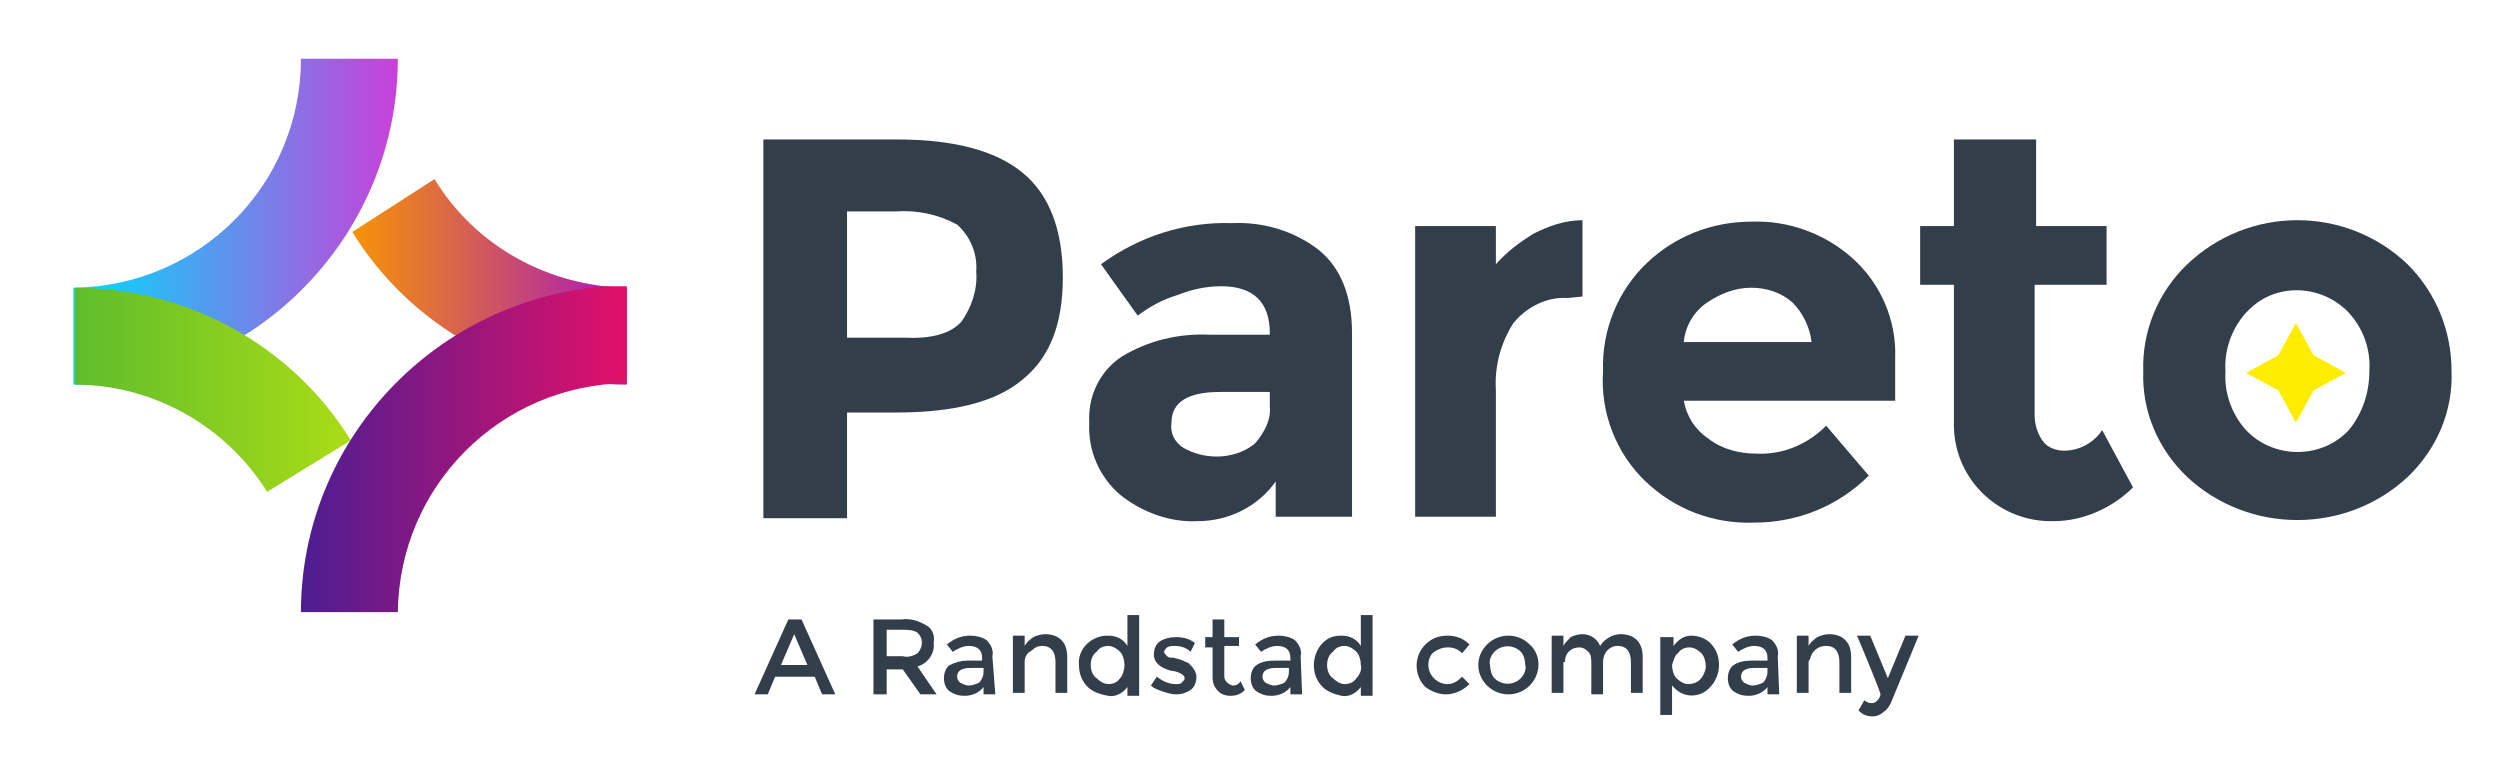 <?xml version="1.0" encoding="utf-8"?>
<!-- Generator: Adobe Illustrator 26.0.2, SVG Export Plug-In . SVG Version: 6.00 Build 0)  -->
<svg version="1.1" id="Layer_1" xmlns="http://www.w3.org/2000/svg" xmlns:xlink="http://www.w3.org/1999/xlink" x="0px" y="0px"
	 viewBox="0 0 170.3 52.7" style="enable-background:new 0 0 170.3 52.7;" xml:space="preserve">
<style type="text/css">
	.st0{fill:none;}
	.st1{fill:#333E4B;}
	.st2{fill:#FFED00;}
	.st3{fill:url(#SVGID_1_);}
	.st4{fill:url(#SVGID_00000077320748716226196150000009886782672885639867_);}
	.st5{fill:url(#SVGID_00000135687344757259705850000018080168245071890327_);}
	.st6{fill:url(#SVGID_00000183208539481098869140000008572785786910126249_);}
</style>
<g id="Layer_2_00000101068564390686634520000009551522886738797487_">
	<g id="Layer_1-2">
		<rect y="0" class="st0" width="170.3" height="52.7"/>
		<path class="st1" d="M69.7,11.8c1.8,1.5,2.7,3.9,2.7,7.1s-0.9,5.5-2.8,7c-1.8,1.5-4.7,2.2-8.5,2.2h-3.4v7.2H52V9.5h9.1
			C65.1,9.5,67.9,10.3,69.7,11.8z M65.5,21.9c0.7-1,1.1-2.2,1-3.4c0.1-1.2-0.4-2.4-1.3-3.2c-1.3-0.7-2.7-1-4.2-0.9h-3.3v8.6h3.9
			C63.5,23.1,64.8,22.7,65.5,21.9z"/>
		<path class="st1" d="M92.1,35.2h-5.2v-2.4c-1.2,1.7-3.2,2.7-5.3,2.7c-1.9,0.1-3.8-0.6-5.3-1.8c-1.4-1.2-2.2-3-2.1-4.9
			c-0.1-1.8,0.7-3.5,2.2-4.5c1.8-1.1,3.9-1.6,6-1.5h4.1v-0.1c0-2.1-1.1-3.2-3.3-3.2c-1,0-2,0.2-3,0.6c-1,0.3-1.9,0.8-2.7,1.4L75,18
			c2.6-1.9,5.7-2.9,8.9-2.8c2.1-0.1,4.2,0.5,5.9,1.8c1.5,1.2,2.3,3.1,2.3,5.7V35.2z M86.5,27.7v-1h-3.4c-2.2,0-3.3,0.7-3.3,2.1
			c-0.1,0.7,0.2,1.3,0.8,1.7c0.7,0.4,1.5,0.6,2.3,0.6c0.9,0,1.9-0.3,2.6-0.9C86.1,29.5,86.6,28.6,86.5,27.7z"/>
		<path class="st1" d="M106.8,20.3c-1.4-0.1-2.8,0.6-3.7,1.7c-0.9,1.4-1.3,3-1.2,4.6v8.6h-5.5V15.4h5.5v2.6c0.7-0.8,1.6-1.5,2.6-2.1
			c1-0.5,2.1-0.9,3.3-0.9v5.2L106.8,20.3z"/>
		<path class="st1" d="M127.3,32.4c-2.1,2.1-4.9,3.2-7.8,3.2c-2.8,0.1-5.4-0.9-7.4-2.8c-2-1.9-3.1-4.7-2.9-7.5c-0.1-2.8,1-5.5,3-7.4
			c1.9-1.8,4.4-2.8,7.1-2.8c2.5-0.1,5,0.8,6.9,2.5c1.9,1.7,3,4.2,2.9,6.8v2.9h-14.4c0.2,1.1,0.8,2,1.7,2.6c0.9,0.7,2.1,1,3.2,1
			c1.8,0.1,3.5-0.6,4.8-1.9L127.3,32.4z M122.1,20.6c-0.8-0.7-1.8-1-2.8-1c-1.1,0-2.1,0.4-3,1c-0.9,0.6-1.5,1.6-1.6,2.7h8.7
			C123.3,22.3,122.8,21.3,122.1,20.6z"/>
		<path class="st1" d="M138.6,19.4v8.9c0,0.6,0.2,1.3,0.6,1.8c0.3,0.4,0.9,0.6,1.4,0.6c1,0,2-0.5,2.6-1.4l2.1,3.9
			c-1.4,1.4-3.4,2.3-5.4,2.3c-3.6,0.1-6.7-2.7-6.8-6.4c0-0.2,0-0.4,0-0.6v-9.1h-2.3v-4h2.3V9.5h5.6v5.9h4.8v4L138.6,19.4z"/>
		<path class="st1" d="M167,25.3c0.1,2.7-1,5.3-3,7.2c-4.2,3.9-10.8,3.9-15,0c-2-1.9-3.1-4.5-3-7.2c-0.1-2.7,1-5.4,3-7.3
			c4.2-4,10.8-4,15,0C166,20,167,22.6,167,25.3z M151.6,25.3c-0.1,1.4,0.4,2.9,1.4,4c1.8,1.9,4.9,2,6.8,0.2c0.1-0.1,0.1-0.1,0.2-0.2
			c0.9-1.1,1.4-2.5,1.4-4c0.1-1.5-0.4-2.9-1.4-4c-1.8-1.9-4.9-2.1-6.8-0.2c-0.1,0.1-0.2,0.2-0.2,0.2C152,22.4,151.5,23.9,151.6,25.3
			L151.6,25.3z"/>
		<path class="st1" d="M52.8,46.1l-0.5,1.2h-0.9l2.3-5.1h0.9l2.3,5.1h-0.9l-0.5-1.2H52.8z M55,45.3l-0.9-2.1l-0.9,2.1H55z"/>
		<path class="st1" d="M63.6,43.8c0.1,0.7-0.4,1.4-1.1,1.6l1.3,1.9h-1.1l-1.2-1.7h-1.1v1.7h-0.9v-5.1h1.9c0.6-0.1,1.2,0.1,1.7,0.4
			C63.5,42.8,63.7,43.3,63.6,43.8z M62.5,44.5c0.2-0.2,0.3-0.5,0.3-0.7c0-0.3-0.1-0.5-0.3-0.7c-0.3-0.2-0.7-0.2-1-0.2h-1.1v1.8h1.1
			C61.8,44.8,62.2,44.7,62.5,44.5z"/>
		<path class="st1" d="M67.8,47.3h-0.8v-0.5c-0.3,0.4-0.8,0.6-1.3,0.6c-0.4,0-0.7-0.1-1-0.3c-0.3-0.2-0.4-0.6-0.4-0.9
			c0-0.3,0.1-0.7,0.4-0.9c0.4-0.2,0.8-0.3,1.2-0.3h1v-0.2c0-0.5-0.3-0.8-0.9-0.8c-0.4,0-0.8,0.2-1.1,0.4l-0.4-0.5
			c0.5-0.4,1-0.6,1.6-0.6c0.4,0,0.8,0.1,1.1,0.3c0.3,0.3,0.5,0.7,0.4,1.1L67.8,47.3z M67,45.8v-0.3h-0.9c-0.6,0-0.9,0.2-0.9,0.6
			c0,0.2,0.1,0.3,0.2,0.4c0.2,0.1,0.4,0.2,0.6,0.2c0.2,0,0.5-0.1,0.7-0.2C66.9,46.3,67,46,67,45.8z"/>
		<path class="st1" d="M69.8,45.1v2.1H69v-3.9h0.8v0.7c0.1-0.2,0.3-0.4,0.6-0.6c0.2-0.1,0.5-0.2,0.8-0.2c0.4,0,0.8,0.1,1.1,0.4
			c0.3,0.3,0.4,0.7,0.4,1.2v2.4h-0.8v-2.1c0-0.7-0.3-1.1-0.9-1.1c-0.3,0-0.5,0.1-0.7,0.3C69.9,44.5,69.8,44.8,69.8,45.1z"/>
		<path class="st1" d="M74.1,46.8c-0.4-0.4-0.6-0.9-0.6-1.5c-0.1-1,0.7-1.9,1.8-2c0.1,0,0.1,0,0.2,0c0.5,0,1,0.2,1.3,0.7v-2.1h0.8
			v5.5h-0.8v-0.6c-0.3,0.4-0.8,0.7-1.3,0.6C74.9,47.3,74.4,47.1,74.1,46.8z M74.3,45.3c0,0.3,0.1,0.7,0.4,0.9
			c0.2,0.2,0.5,0.4,0.8,0.4c0.3,0,0.6-0.1,0.8-0.4c0.2-0.2,0.3-0.6,0.3-0.9c0-0.3-0.1-0.7-0.3-0.9c-0.2-0.2-0.5-0.4-0.8-0.4
			c-0.3,0-0.6,0.1-0.8,0.4C74.4,44.6,74.3,45,74.3,45.3z"/>
		<path class="st1" d="M81.5,46.1c0,0.3-0.1,0.7-0.4,0.9c-0.3,0.2-0.6,0.3-1,0.3c-0.3,0-0.6-0.1-0.9-0.2c-0.3-0.1-0.6-0.2-0.8-0.4
			l0.4-0.6c0.4,0.3,0.8,0.5,1.3,0.5c0.2,0,0.3,0,0.4-0.1c0.1-0.1,0.2-0.2,0.2-0.3c0-0.2-0.3-0.4-0.8-0.5h-0.1
			c-0.8-0.2-1.2-0.6-1.2-1.1c0-0.3,0.1-0.7,0.4-0.9c0.3-0.2,0.7-0.3,1.1-0.3c0.5,0,0.9,0.1,1.3,0.4l-0.3,0.6
			C80.8,44.1,80.4,44,80,44c-0.2,0-0.3,0-0.5,0.1c-0.1,0.1-0.2,0.2-0.2,0.3c0,0.1,0.1,0.2,0.2,0.3c0.1,0.1,0.2,0.1,0.4,0.1l0.4,0.1
			l0.3,0.1c0.1,0.1,0.3,0.1,0.4,0.2C81.3,45.5,81.5,45.8,81.5,46.1z"/>
		<path class="st1" d="M83.4,44v2c0,0.2,0,0.3,0.2,0.5c0.1,0.1,0.3,0.2,0.4,0.2c0.2,0,0.4-0.1,0.5-0.3l0.3,0.6
			c-0.3,0.3-0.6,0.4-1,0.4c-0.3,0-0.6-0.1-0.8-0.3c-0.3-0.3-0.4-0.6-0.4-1v-2h-0.5v-0.7h0.5v-1.2h0.8v1.2h1V44H83.4z"/>
		<path class="st1" d="M88.7,47.3h-0.8v-0.5c-0.3,0.4-0.8,0.6-1.3,0.6c-0.4,0-0.7-0.1-1-0.3c-0.3-0.2-0.4-0.6-0.4-0.9
			c0-0.3,0.1-0.7,0.4-0.9c0.3-0.2,0.7-0.3,1.2-0.3h1.1v-0.2c0-0.5-0.3-0.8-0.9-0.8c-0.4,0-0.8,0.2-1.1,0.4l-0.4-0.5
			c0.5-0.4,1-0.6,1.6-0.6c0.4,0,0.8,0.1,1.1,0.3c0.3,0.3,0.5,0.7,0.4,1.1L88.7,47.3z M87.8,45.8v-0.3h-0.9c-0.6,0-0.9,0.2-0.9,0.6
			c0,0.2,0.1,0.3,0.2,0.4c0.2,0.1,0.4,0.2,0.6,0.2c0.2,0,0.5-0.1,0.7-0.2C87.7,46.3,87.8,46,87.8,45.8z"/>
		<path class="st1" d="M90.1,46.8c-0.4-0.4-0.6-0.9-0.6-1.5c0-0.5,0.2-1.1,0.6-1.5c0.4-0.4,0.8-0.5,1.3-0.5c0.5,0,1,0.2,1.3,0.7
			v-2.1h0.8v5.5h-0.8v-0.6c-0.3,0.4-0.8,0.7-1.3,0.6C90.9,47.3,90.4,47.1,90.1,46.8z M90.4,45.3c0,0.3,0.1,0.7,0.4,0.9
			c0.2,0.2,0.5,0.4,0.8,0.4c0.3,0,0.6-0.1,0.8-0.4c0.2-0.2,0.4-0.6,0.3-0.9c0-0.3-0.1-0.7-0.3-0.9c-0.2-0.2-0.5-0.4-0.8-0.4
			c-0.3,0-0.6,0.1-0.8,0.4C90.5,44.6,90.4,45,90.4,45.3z"/>
		<path class="st1" d="M98.5,47.3c-0.5,0-1-0.2-1.4-0.5c-0.8-0.8-0.8-2.1,0-2.9c0.4-0.4,0.9-0.6,1.5-0.6c0.6,0,1.1,0.2,1.5,0.6
			l-0.5,0.6c-0.3-0.3-0.6-0.4-1-0.4c-0.3,0-0.6,0.1-0.9,0.3c-0.3,0.2-0.4,0.6-0.4,0.9c0,0.7,0.6,1.3,1.3,1.3c0.4,0,0.7-0.2,1-0.5
			l0.5,0.5C99.7,47,99.1,47.3,98.5,47.3z"/>
		<path class="st1" d="M104.2,46.7c-0.8,0.8-2.1,0.8-2.9,0c-0.8-0.8-0.8-2,0-2.8c0,0,0,0,0,0c0.8-0.8,2.1-0.8,2.9,0
			C105,44.6,105,45.9,104.2,46.7C104.2,46.7,104.2,46.7,104.2,46.7z M101.8,46.2c0.5,0.5,1.3,0.5,1.8,0c0.2-0.2,0.4-0.6,0.3-0.9
			c0-0.3-0.1-0.7-0.3-0.9c-0.5-0.5-1.3-0.5-1.8,0c-0.2,0.2-0.4,0.6-0.3,0.9C101.5,45.6,101.6,46,101.8,46.2z"/>
		<path class="st1" d="M106.5,45.1v2.1h-0.8v-3.9h0.8v0.7c0.1-0.2,0.3-0.4,0.5-0.6c0.2-0.1,0.5-0.2,0.8-0.2c0.5,0,1,0.3,1.2,0.8
			c0.3-0.5,0.9-0.8,1.4-0.8c0.4,0,0.8,0.1,1.1,0.4c0.3,0.3,0.4,0.7,0.4,1.2v2.4h-0.8v-2.1c0-0.7-0.3-1.1-0.9-1.1
			c-0.3,0-0.5,0.1-0.7,0.3c-0.2,0.2-0.3,0.5-0.3,0.8v2.2h-0.8v-2.1c0-0.3,0-0.6-0.2-0.8c-0.2-0.2-0.4-0.3-0.6-0.3c-0.6,0-1,0.4-1,1
			C106.6,45.1,106.6,45.1,106.5,45.1L106.5,45.1z"/>
		<path class="st1" d="M115.2,43.3c0.5,0,1,0.2,1.3,0.5c0.4,0.4,0.6,0.9,0.6,1.5c0,0.5-0.2,1.1-0.6,1.5c-0.6,0.7-1.7,0.8-2.4,0.1
			c-0.1-0.1-0.1-0.1-0.2-0.2v2h-0.8v-5.3h0.9V44C114.3,43.6,114.7,43.3,115.2,43.3z M113.9,45.3c0,0.3,0.1,0.7,0.3,0.9
			c0.2,0.2,0.5,0.4,0.8,0.4c0.3,0,0.6-0.1,0.8-0.3c0.2-0.2,0.4-0.6,0.4-0.9c0-0.3-0.1-0.7-0.3-0.9c-0.2-0.2-0.5-0.4-0.8-0.4
			c-0.3,0-0.6,0.1-0.8,0.4C114.1,44.6,114,45,113.9,45.3L113.9,45.3z"/>
		<path class="st1" d="M121.2,47.3h-0.8v-0.5c-0.3,0.4-0.8,0.6-1.3,0.6c-0.4,0-0.7-0.1-1-0.3c-0.3-0.2-0.4-0.6-0.4-0.9
			c0-0.3,0.1-0.7,0.4-0.9c0.3-0.2,0.7-0.3,1.2-0.3h1.1v-0.2c0-0.5-0.3-0.8-0.9-0.8c-0.4,0-0.8,0.2-1.1,0.4l-0.4-0.5
			c0.5-0.4,1-0.6,1.6-0.6c0.4,0,0.8,0.1,1.1,0.3c0.3,0.3,0.5,0.7,0.4,1.1L121.2,47.3z M120.4,45.8v-0.3h-0.9c-0.6,0-0.9,0.2-0.9,0.6
			c0,0.2,0.1,0.3,0.2,0.4c0.2,0.1,0.4,0.2,0.6,0.2c0.2,0,0.5-0.1,0.7-0.2C120.3,46.3,120.4,46,120.4,45.8z"/>
		<path class="st1" d="M123.2,45.1v2.1h-0.8v-3.9h0.8v0.7c0.1-0.2,0.3-0.4,0.6-0.6c0.2-0.1,0.5-0.2,0.8-0.2c0.4,0,0.8,0.1,1.1,0.4
			c0.3,0.3,0.4,0.7,0.4,1.2v2.4h-0.8v-2.1c0-0.7-0.3-1.1-0.9-1.1c-0.6,0-1,0.4-1.1,0.9C123.2,45,123.2,45.1,123.2,45.1z"/>
		<path class="st1" d="M127.6,48.8c-0.4,0-0.7-0.1-1-0.4l0.4-0.7c0.1,0.1,0.3,0.2,0.5,0.2c0.2,0,0.3-0.1,0.4-0.2
			c0.1-0.1,0.2-0.3,0.2-0.4c0-0.1-0.5-1.4-1.6-4h0.9l1.2,2.9l1.2-2.9h0.9l-1.9,4.6c-0.1,0.2-0.3,0.5-0.5,0.6
			C128.1,48.7,127.8,48.8,127.6,48.8z"/>
		<path class="st2" d="M156.4,22l1.2,2.2l2.2,1.2l-2.2,1.2l-1.2,2.2l-1.2-2.2l-2.2-1.2l2.2-1.2L156.4,22z"/>
		
			<linearGradient id="SVGID_1_" gradientUnits="userSpaceOnUse" x1="5" y1="36.82" x2="27.12" y2="36.82" gradientTransform="matrix(1 0 0 -1 0 51.89)">
			<stop  offset="1.000000e-02" style="stop-color:#00DBFF"/>
			<stop  offset="1" style="stop-color:#CA40D8"/>
		</linearGradient>
		<path class="st3" d="M20.5,4c0,8.6-6.9,15.5-15.5,15.6v6.6h1.3C18,25.4,27.1,15.7,27.1,4H20.5z"/>
		
			<linearGradient id="SVGID_00000028292930106761029640000012868670750498484662_" gradientUnits="userSpaceOnUse" x1="24" y1="32.7" x2="42.68" y2="32.7" gradientTransform="matrix(1 0 0 -1 0 51.89)">
			<stop  offset="1.000000e-02" style="stop-color:#F69208"/>
			<stop  offset="1" style="stop-color:#A817BC"/>
		</linearGradient>
		<path style="fill:url(#SVGID_00000028292930106761029640000012868670750498484662_);" d="M29.6,12.2L24,15.8
			c4,6.5,11.1,10.4,18.7,10.4v-6.6C37.4,19.5,32.4,16.8,29.6,12.2z"/>
		
			<linearGradient id="SVGID_00000095309553894549707060000009560449198566086552_" gradientUnits="userSpaceOnUse" x1="4.98" y1="25.375" x2="23.82" y2="25.375" gradientTransform="matrix(1 0 0 -1 0 51.89)">
			<stop  offset="1.000000e-02" style="stop-color:#5FBD2B"/>
			<stop  offset="1" style="stop-color:#AADC17"/>
		</linearGradient>
		<path style="fill:url(#SVGID_00000095309553894549707060000009560449198566086552_);" d="M18.2,33.5l5.7-3.5
			c-4-6.5-11.2-10.4-18.8-10.4v6.6C10.3,26.2,15.3,28.9,18.2,33.5z"/>
		
			<linearGradient id="SVGID_00000023963949147803077530000012172487205081199805_" gradientUnits="userSpaceOnUse" x1="20.54" y1="21.26" x2="42.68" y2="21.26" gradientTransform="matrix(1 0 0 -1 0 51.89)">
			<stop  offset="1.000000e-02" style="stop-color:#4E1D91"/>
			<stop  offset="1" style="stop-color:#E21069"/>
		</linearGradient>
		<path style="fill:url(#SVGID_00000023963949147803077530000012172487205081199805_);" d="M42.7,26.1v-6.6h-1.3
			C29.7,20.3,20.5,30,20.5,41.7h6.6C27.2,33.1,34.1,26.2,42.7,26.1z"/>
	</g>
</g>
</svg>

<!-- CACHED HIT END (RAM) -->

